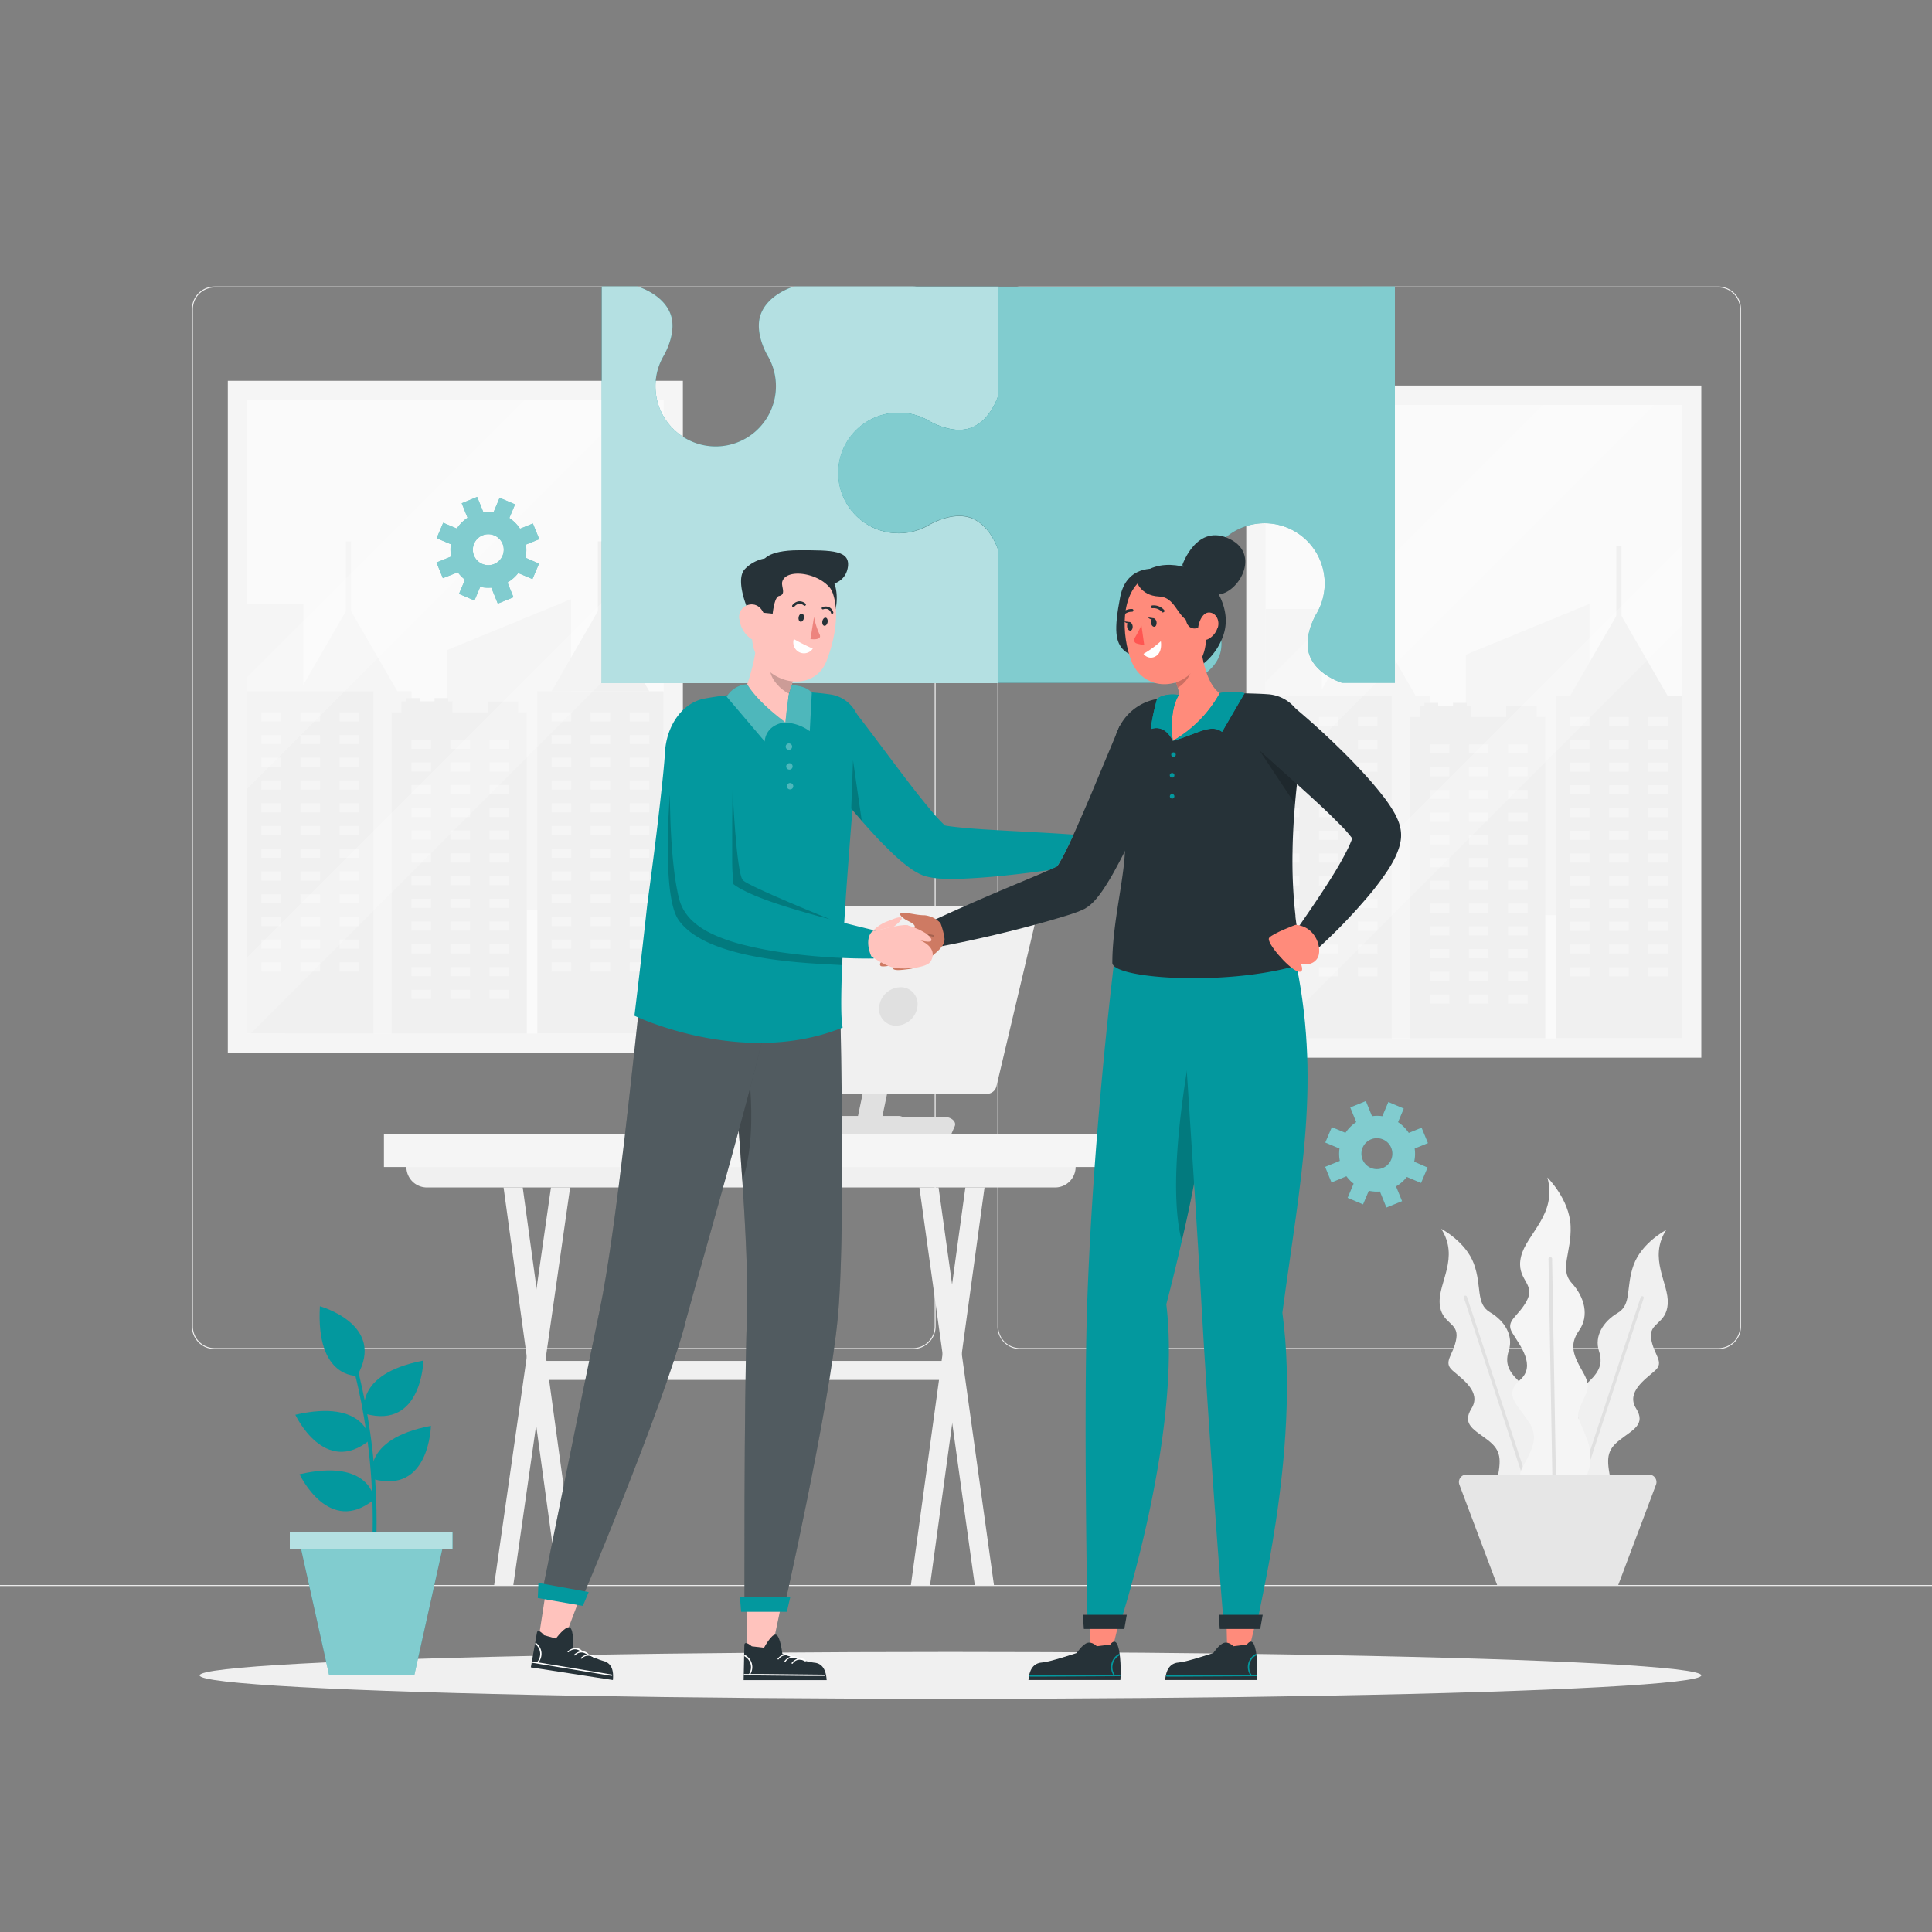 <svg xmlns="http://www.w3.org/2000/svg" viewBox="0 0 500 500"><rect x="0" y="0" width="500" height="500" fill="#808080" stroke="none"/><g id="freepik--background-complete--inject-189"><path d="M444.71,349.14H264a5.87,5.87,0,0,1-5.86-5.86V80A5.87,5.87,0,0,1,264,74.15H444.71A5.87,5.87,0,0,1,450.57,80V343.28A5.87,5.87,0,0,1,444.71,349.14ZM264,74.4A5.61,5.61,0,0,0,258.35,80V343.28a5.61,5.61,0,0,0,5.61,5.61H444.71a5.61,5.61,0,0,0,5.61-5.61V80a5.61,5.61,0,0,0-5.61-5.61Z" style="fill:#f0f0f0"></path><path d="M236.28,349.14H55.53a5.87,5.87,0,0,1-5.86-5.86V80a5.87,5.87,0,0,1,5.86-5.86H236.28A5.87,5.87,0,0,1,242.14,80V343.28A5.87,5.87,0,0,1,236.28,349.14ZM55.53,74.4A5.61,5.61,0,0,0,49.92,80V343.28a5.61,5.61,0,0,0,5.61,5.61H236.28a5.61,5.61,0,0,0,5.61-5.61V80a5.61,5.61,0,0,0-5.61-5.61Z" style="fill:#f0f0f0"></path><rect y="410.21" width="500" height="0.25" style="fill:#f0f0f0"></rect><rect x="30.87" y="126.63" width="173.95" height="117.77" transform="translate(303.36 67.68) rotate(90)" style="fill:#f5f5f5"></rect><rect x="63.95" y="103.54" width="107.78" height="163.96" style="fill:#fafafa"></rect><polygon points="106.53 267.48 106.53 178.91 102.84 178.91 96.52 167.96 90.86 158.17 90.86 140.09 89.52 140.09 89.52 158.17 83.86 167.96 77.54 178.91 73.85 178.91 73.85 267.48 106.53 267.48" style="fill:#f5f5f5"></polygon><rect x="63.95" y="156.39" width="14.59" height="111.08" style="fill:#f5f5f5"></rect><polygon points="147.77 235.63 147.77 155.06 115.77 168.21 115.77 235.63 147.77 235.63" style="fill:#f5f5f5"></polygon><rect x="139.06" y="178.91" width="32.67" height="88.56" style="fill:#f0f0f0"></rect><rect x="142.75" y="184.33" width="5.07" height="2.38" style="fill:#f5f5f5"></rect><rect x="152.86" y="184.33" width="5.07" height="2.38" style="fill:#f5f5f5"></rect><rect x="162.98" y="184.33" width="5.07" height="2.38" style="fill:#f5f5f5"></rect><rect x="142.75" y="190.21" width="5.07" height="2.38" style="fill:#f5f5f5"></rect><rect x="152.86" y="190.21" width="5.07" height="2.38" style="fill:#f5f5f5"></rect><rect x="162.98" y="190.21" width="5.07" height="2.38" style="fill:#f5f5f5"></rect><rect x="142.75" y="196.1" width="5.07" height="2.38" style="fill:#f5f5f5"></rect><rect x="152.86" y="196.1" width="5.07" height="2.38" style="fill:#f5f5f5"></rect><rect x="162.98" y="196.1" width="5.07" height="2.38" style="fill:#f5f5f5"></rect><rect x="142.75" y="201.98" width="5.07" height="2.38" style="fill:#f5f5f5"></rect><rect x="152.86" y="201.98" width="5.07" height="2.38" style="fill:#f5f5f5"></rect><rect x="162.98" y="201.98" width="5.07" height="2.38" style="fill:#f5f5f5"></rect><rect x="142.75" y="207.87" width="5.07" height="2.38" style="fill:#f5f5f5"></rect><rect x="152.86" y="207.87" width="5.07" height="2.38" style="fill:#f5f5f5"></rect><rect x="162.98" y="207.87" width="5.07" height="2.38" style="fill:#f5f5f5"></rect><rect x="142.75" y="213.75" width="5.07" height="2.38" style="fill:#f5f5f5"></rect><rect x="152.86" y="213.75" width="5.07" height="2.38" style="fill:#f5f5f5"></rect><rect x="162.98" y="213.75" width="5.07" height="2.38" style="fill:#f5f5f5"></rect><rect x="142.75" y="219.64" width="5.07" height="2.38" style="fill:#f5f5f5"></rect><rect x="152.86" y="219.64" width="5.07" height="2.38" style="fill:#f5f5f5"></rect><rect x="162.98" y="219.64" width="5.07" height="2.38" style="fill:#f5f5f5"></rect><rect x="142.75" y="225.52" width="5.07" height="2.38" style="fill:#f5f5f5"></rect><rect x="152.86" y="225.52" width="5.07" height="2.38" style="fill:#f5f5f5"></rect><rect x="162.98" y="225.52" width="5.07" height="2.38" style="fill:#f5f5f5"></rect><rect x="142.75" y="231.41" width="5.07" height="2.38" style="fill:#f5f5f5"></rect><rect x="152.86" y="231.41" width="5.07" height="2.38" style="fill:#f5f5f5"></rect><rect x="162.98" y="231.41" width="5.07" height="2.38" style="fill:#f5f5f5"></rect><rect x="142.75" y="237.29" width="5.07" height="2.38" style="fill:#f5f5f5"></rect><rect x="152.86" y="237.29" width="5.07" height="2.38" style="fill:#f5f5f5"></rect><rect x="162.98" y="237.29" width="5.07" height="2.38" style="fill:#f5f5f5"></rect><rect x="142.75" y="243.17" width="5.07" height="2.38" style="fill:#f5f5f5"></rect><rect x="152.86" y="243.17" width="5.07" height="2.38" style="fill:#f5f5f5"></rect><rect x="162.98" y="243.17" width="5.07" height="2.38" style="fill:#f5f5f5"></rect><rect x="142.75" y="249.06" width="5.07" height="2.38" style="fill:#f5f5f5"></rect><rect x="152.86" y="249.06" width="5.07" height="2.38" style="fill:#f5f5f5"></rect><rect x="162.98" y="249.06" width="5.07" height="2.38" style="fill:#f5f5f5"></rect><rect x="63.95" y="178.91" width="32.67" height="88.56" style="fill:#f0f0f0"></rect><rect x="67.64" y="184.33" width="5.07" height="2.38" style="fill:#f5f5f5"></rect><rect x="77.75" y="184.33" width="5.07" height="2.38" style="fill:#f5f5f5"></rect><rect x="87.87" y="184.33" width="5.07" height="2.38" style="fill:#f5f5f5"></rect><rect x="67.64" y="190.21" width="5.07" height="2.38" style="fill:#f5f5f5"></rect><rect x="77.75" y="190.21" width="5.07" height="2.38" style="fill:#f5f5f5"></rect><rect x="87.87" y="190.21" width="5.07" height="2.38" style="fill:#f5f5f5"></rect><rect x="67.64" y="196.1" width="5.07" height="2.38" style="fill:#f5f5f5"></rect><rect x="77.75" y="196.1" width="5.07" height="2.38" style="fill:#f5f5f5"></rect><rect x="87.87" y="196.1" width="5.07" height="2.38" style="fill:#f5f5f5"></rect><rect x="67.64" y="201.98" width="5.07" height="2.38" style="fill:#f5f5f5"></rect><rect x="77.75" y="201.98" width="5.07" height="2.38" style="fill:#f5f5f5"></rect><rect x="87.87" y="201.98" width="5.07" height="2.38" style="fill:#f5f5f5"></rect><rect x="67.64" y="207.87" width="5.07" height="2.38" style="fill:#f5f5f5"></rect><rect x="77.75" y="207.87" width="5.07" height="2.38" style="fill:#f5f5f5"></rect><rect x="87.87" y="207.87" width="5.07" height="2.38" style="fill:#f5f5f5"></rect><rect x="67.64" y="213.75" width="5.07" height="2.38" style="fill:#f5f5f5"></rect><rect x="77.75" y="213.75" width="5.07" height="2.38" style="fill:#f5f5f5"></rect><rect x="87.87" y="213.75" width="5.07" height="2.38" style="fill:#f5f5f5"></rect><rect x="67.64" y="219.64" width="5.07" height="2.38" style="fill:#f5f5f5"></rect><rect x="77.75" y="219.64" width="5.07" height="2.38" style="fill:#f5f5f5"></rect><rect x="87.87" y="219.64" width="5.07" height="2.38" style="fill:#f5f5f5"></rect><rect x="67.64" y="225.52" width="5.07" height="2.38" style="fill:#f5f5f5"></rect><rect x="77.75" y="225.52" width="5.07" height="2.38" style="fill:#f5f5f5"></rect><rect x="87.87" y="225.52" width="5.07" height="2.38" style="fill:#f5f5f5"></rect><rect x="67.64" y="231.41" width="5.07" height="2.38" style="fill:#f5f5f5"></rect><rect x="77.75" y="231.41" width="5.07" height="2.38" style="fill:#f5f5f5"></rect><rect x="87.87" y="231.41" width="5.07" height="2.38" style="fill:#f5f5f5"></rect><rect x="67.64" y="237.29" width="5.07" height="2.38" style="fill:#f5f5f5"></rect><rect x="77.75" y="237.29" width="5.07" height="2.38" style="fill:#f5f5f5"></rect><rect x="87.87" y="237.29" width="5.07" height="2.38" style="fill:#f5f5f5"></rect><rect x="67.64" y="243.17" width="5.07" height="2.38" style="fill:#f5f5f5"></rect><rect x="77.75" y="243.17" width="5.07" height="2.38" style="fill:#f5f5f5"></rect><rect x="87.87" y="243.17" width="5.07" height="2.38" style="fill:#f5f5f5"></rect><rect x="67.64" y="249.06" width="5.07" height="2.38" style="fill:#f5f5f5"></rect><rect x="77.75" y="249.06" width="5.07" height="2.38" style="fill:#f5f5f5"></rect><rect x="87.87" y="249.06" width="5.07" height="2.38" style="fill:#f5f5f5"></rect><polygon points="155.4 178.91 142.75 178.91 149.07 167.96 155.4 157 161.72 167.96 168.04 178.91 155.4 178.91" style="fill:#f0f0f0"></polygon><rect x="154.72" y="140.09" width="1.34" height="24.97" style="fill:#f0f0f0"></rect><rect x="101.33" y="184.33" width="35.02" height="83.15" style="fill:#f0f0f0"></rect><rect x="103.9" y="181.49" width="13.21" height="11.28" style="fill:#f0f0f0"></rect><rect x="105.09" y="180.65" width="3.54" height="10.13" style="fill:#f0f0f0"></rect><rect x="112.46" y="180.65" width="3.54" height="10.13" style="fill:#f0f0f0"></rect><rect x="126.24" y="181.53" width="7.87" height="7.87" style="fill:#f0f0f0"></rect><rect x="106.47" y="191.4" width="5.07" height="2.38" style="fill:#f5f5f5"></rect><rect x="116.58" y="191.4" width="5.07" height="2.38" style="fill:#f5f5f5"></rect><rect x="126.7" y="191.4" width="5.07" height="2.38" style="fill:#f5f5f5"></rect><rect x="106.47" y="197.29" width="5.07" height="2.38" style="fill:#f5f5f5"></rect><rect x="116.58" y="197.29" width="5.07" height="2.38" style="fill:#f5f5f5"></rect><rect x="126.7" y="197.29" width="5.07" height="2.38" style="fill:#f5f5f5"></rect><rect x="106.47" y="203.17" width="5.07" height="2.38" style="fill:#f5f5f5"></rect><rect x="116.58" y="203.17" width="5.07" height="2.38" style="fill:#f5f5f5"></rect><rect x="126.7" y="203.17" width="5.07" height="2.38" style="fill:#f5f5f5"></rect><rect x="106.47" y="209.06" width="5.07" height="2.38" style="fill:#f5f5f5"></rect><rect x="116.58" y="209.06" width="5.07" height="2.38" style="fill:#f5f5f5"></rect><rect x="126.7" y="209.06" width="5.07" height="2.38" style="fill:#f5f5f5"></rect><rect x="106.47" y="214.94" width="5.07" height="2.38" style="fill:#f5f5f5"></rect><rect x="116.58" y="214.94" width="5.07" height="2.38" style="fill:#f5f5f5"></rect><rect x="126.7" y="214.94" width="5.07" height="2.38" style="fill:#f5f5f5"></rect><rect x="106.47" y="220.83" width="5.07" height="2.38" style="fill:#f5f5f5"></rect><rect x="116.58" y="220.83" width="5.07" height="2.38" style="fill:#f5f5f5"></rect><rect x="126.7" y="220.83" width="5.07" height="2.38" style="fill:#f5f5f5"></rect><rect x="106.47" y="226.71" width="5.07" height="2.38" style="fill:#f5f5f5"></rect><rect x="116.58" y="226.71" width="5.07" height="2.38" style="fill:#f5f5f5"></rect><rect x="126.7" y="226.71" width="5.07" height="2.38" style="fill:#f5f5f5"></rect><rect x="106.47" y="232.59" width="5.07" height="2.38" style="fill:#f5f5f5"></rect><rect x="116.58" y="232.59" width="5.07" height="2.38" style="fill:#f5f5f5"></rect><rect x="126.7" y="232.59" width="5.07" height="2.38" style="fill:#f5f5f5"></rect><rect x="106.47" y="238.48" width="5.07" height="2.38" style="fill:#f5f5f5"></rect><rect x="116.58" y="238.48" width="5.07" height="2.38" style="fill:#f5f5f5"></rect><rect x="126.7" y="238.48" width="5.07" height="2.38" style="fill:#f5f5f5"></rect><rect x="106.47" y="244.36" width="5.07" height="2.38" style="fill:#f5f5f5"></rect><rect x="116.58" y="244.36" width="5.07" height="2.38" style="fill:#f5f5f5"></rect><rect x="126.7" y="244.36" width="5.07" height="2.38" style="fill:#f5f5f5"></rect><rect x="106.47" y="250.25" width="5.07" height="2.38" style="fill:#f5f5f5"></rect><rect x="116.58" y="250.25" width="5.07" height="2.38" style="fill:#f5f5f5"></rect><rect x="126.7" y="250.25" width="5.07" height="2.38" style="fill:#f5f5f5"></rect><rect x="106.47" y="256.13" width="5.07" height="2.38" style="fill:#f5f5f5"></rect><rect x="116.58" y="256.13" width="5.07" height="2.38" style="fill:#f5f5f5"></rect><rect x="126.7" y="256.13" width="5.07" height="2.38" style="fill:#f5f5f5"></rect><polygon points="164.57 103.54 63.95 204.16 63.95 175.26 135.68 103.54 164.57 103.54" style="fill:#fff;opacity:0.2"></polygon><polygon points="171.73 139.97 171.73 160.59 64.83 267.5 63.95 267.5 63.95 247.75 171.73 139.97" style="fill:#fff;opacity:0.2"></polygon><rect x="294.44" y="127.87" width="173.95" height="117.77" transform="translate(568.17 -194.66) rotate(90)" style="fill:#f5f5f5"></rect><rect x="327.52" y="104.77" width="107.78" height="163.96" style="fill:#fafafa"></rect><polygon points="370.1 268.71 370.1 180.15 366.41 180.15 360.09 169.19 354.44 159.4 354.44 141.32 353.09 141.32 353.09 159.4 347.44 169.19 341.11 180.15 337.43 180.15 337.43 268.71 370.1 268.71" style="fill:#f5f5f5"></polygon><rect x="327.52" y="157.63" width="14.59" height="111.08" style="fill:#f5f5f5"></rect><polygon points="411.34 236.86 411.34 156.29 379.34 169.44 379.34 236.86 411.34 236.86" style="fill:#f5f5f5"></polygon><rect x="402.63" y="180.15" width="32.67" height="88.56" style="fill:#f0f0f0"></rect><rect x="406.32" y="185.56" width="5.07" height="2.38" style="fill:#f5f5f5"></rect><rect x="416.43" y="185.56" width="5.07" height="2.38" style="fill:#f5f5f5"></rect><rect x="426.55" y="185.56" width="5.07" height="2.38" style="fill:#f5f5f5"></rect><rect x="406.32" y="191.45" width="5.07" height="2.38" style="fill:#f5f5f5"></rect><rect x="416.43" y="191.45" width="5.07" height="2.38" style="fill:#f5f5f5"></rect><rect x="426.55" y="191.45" width="5.07" height="2.38" style="fill:#f5f5f5"></rect><rect x="406.32" y="197.33" width="5.07" height="2.38" style="fill:#f5f5f5"></rect><rect x="416.43" y="197.33" width="5.07" height="2.38" style="fill:#f5f5f5"></rect><rect x="426.55" y="197.33" width="5.07" height="2.38" style="fill:#f5f5f5"></rect><rect x="406.32" y="203.22" width="5.07" height="2.38" style="fill:#f5f5f5"></rect><rect x="416.43" y="203.22" width="5.07" height="2.38" style="fill:#f5f5f5"></rect><rect x="426.55" y="203.22" width="5.07" height="2.38" style="fill:#f5f5f5"></rect><rect x="406.32" y="209.1" width="5.07" height="2.38" style="fill:#f5f5f5"></rect><rect x="416.43" y="209.1" width="5.07" height="2.38" style="fill:#f5f5f5"></rect><rect x="426.55" y="209.1" width="5.07" height="2.38" style="fill:#f5f5f5"></rect><rect x="406.32" y="214.99" width="5.07" height="2.38" style="fill:#f5f5f5"></rect><rect x="416.43" y="214.99" width="5.07" height="2.38" style="fill:#f5f5f5"></rect><rect x="426.55" y="214.99" width="5.07" height="2.38" style="fill:#f5f5f5"></rect><rect x="406.32" y="220.87" width="5.07" height="2.38" style="fill:#f5f5f5"></rect><rect x="416.43" y="220.87" width="5.07" height="2.38" style="fill:#f5f5f5"></rect><rect x="426.55" y="220.87" width="5.07" height="2.38" style="fill:#f5f5f5"></rect><rect x="406.32" y="226.76" width="5.07" height="2.38" style="fill:#f5f5f5"></rect><rect x="416.43" y="226.76" width="5.07" height="2.38" style="fill:#f5f5f5"></rect><rect x="426.55" y="226.76" width="5.07" height="2.38" style="fill:#f5f5f5"></rect><rect x="406.32" y="232.64" width="5.07" height="2.38" style="fill:#f5f5f5"></rect><rect x="416.43" y="232.64" width="5.07" height="2.38" style="fill:#f5f5f5"></rect><rect x="426.55" y="232.64" width="5.07" height="2.38" style="fill:#f5f5f5"></rect><rect x="406.32" y="238.52" width="5.07" height="2.38" style="fill:#f5f5f5"></rect><rect x="416.43" y="238.52" width="5.07" height="2.38" style="fill:#f5f5f5"></rect><rect x="426.55" y="238.52" width="5.07" height="2.38" style="fill:#f5f5f5"></rect><rect x="406.32" y="244.41" width="5.07" height="2.38" style="fill:#f5f5f5"></rect><rect x="416.43" y="244.41" width="5.07" height="2.38" style="fill:#f5f5f5"></rect><rect x="426.55" y="244.41" width="5.07" height="2.38" style="fill:#f5f5f5"></rect><rect x="406.32" y="250.29" width="5.07" height="2.38" style="fill:#f5f5f5"></rect><rect x="416.43" y="250.29" width="5.07" height="2.38" style="fill:#f5f5f5"></rect><rect x="426.55" y="250.29" width="5.07" height="2.38" style="fill:#f5f5f5"></rect><rect x="327.52" y="180.15" width="32.67" height="88.56" style="fill:#f0f0f0"></rect><rect x="331.21" y="185.56" width="5.07" height="2.38" style="fill:#f5f5f5"></rect><rect x="341.33" y="185.56" width="5.07" height="2.38" style="fill:#f5f5f5"></rect><rect x="351.44" y="185.56" width="5.07" height="2.38" style="fill:#f5f5f5"></rect><rect x="331.21" y="191.45" width="5.07" height="2.38" style="fill:#f5f5f5"></rect><rect x="341.33" y="191.45" width="5.07" height="2.38" style="fill:#f5f5f5"></rect><rect x="351.44" y="191.45" width="5.07" height="2.38" style="fill:#f5f5f5"></rect><rect x="331.21" y="197.33" width="5.07" height="2.38" style="fill:#f5f5f5"></rect><rect x="341.33" y="197.33" width="5.07" height="2.38" style="fill:#f5f5f5"></rect><rect x="351.44" y="197.33" width="5.07" height="2.38" style="fill:#f5f5f5"></rect><rect x="331.21" y="203.22" width="5.07" height="2.38" style="fill:#f5f5f5"></rect><rect x="341.33" y="203.22" width="5.07" height="2.38" style="fill:#f5f5f5"></rect><rect x="351.44" y="203.22" width="5.07" height="2.38" style="fill:#f5f5f5"></rect><rect x="331.21" y="209.1" width="5.07" height="2.38" style="fill:#f5f5f5"></rect><rect x="341.33" y="209.1" width="5.07" height="2.38" style="fill:#f5f5f5"></rect><rect x="351.44" y="209.1" width="5.07" height="2.38" style="fill:#f5f5f5"></rect><rect x="331.21" y="214.99" width="5.07" height="2.38" style="fill:#f5f5f5"></rect><rect x="341.33" y="214.99" width="5.07" height="2.38" style="fill:#f5f5f5"></rect><rect x="351.44" y="214.99" width="5.07" height="2.38" style="fill:#f5f5f5"></rect><rect x="331.21" y="220.87" width="5.07" height="2.38" style="fill:#f5f5f5"></rect><rect x="341.33" y="220.87" width="5.07" height="2.38" style="fill:#f5f5f5"></rect><rect x="351.44" y="220.87" width="5.07" height="2.38" style="fill:#f5f5f5"></rect><rect x="331.21" y="226.76" width="5.07" height="2.38" style="fill:#f5f5f5"></rect><rect x="341.33" y="226.76" width="5.07" height="2.38" style="fill:#f5f5f5"></rect><rect x="351.44" y="226.76" width="5.07" height="2.38" style="fill:#f5f5f5"></rect><rect x="331.21" y="232.64" width="5.07" height="2.38" style="fill:#f5f5f5"></rect><rect x="341.33" y="232.64" width="5.07" height="2.38" style="fill:#f5f5f5"></rect><rect x="351.44" y="232.64" width="5.07" height="2.38" style="fill:#f5f5f5"></rect><rect x="331.21" y="238.52" width="5.07" height="2.38" style="fill:#f5f5f5"></rect><rect x="341.33" y="238.52" width="5.07" height="2.38" style="fill:#f5f5f5"></rect><rect x="351.44" y="238.52" width="5.07" height="2.38" style="fill:#f5f5f5"></rect><rect x="331.21" y="244.41" width="5.07" height="2.38" style="fill:#f5f5f5"></rect><rect x="341.33" y="244.41" width="5.07" height="2.38" style="fill:#f5f5f5"></rect><rect x="351.44" y="244.41" width="5.07" height="2.38" style="fill:#f5f5f5"></rect><rect x="331.21" y="250.29" width="5.07" height="2.38" style="fill:#f5f5f5"></rect><rect x="341.33" y="250.29" width="5.07" height="2.38" style="fill:#f5f5f5"></rect><rect x="351.44" y="250.29" width="5.07" height="2.38" style="fill:#f5f5f5"></rect><polygon points="418.97 180.15 406.32 180.15 412.64 169.19 418.97 158.24 425.29 169.19 431.62 180.15 418.97 180.15" style="fill:#f0f0f0"></polygon><rect x="418.3" y="141.32" width="1.34" height="24.97" style="fill:#f0f0f0"></rect><rect x="364.9" y="185.56" width="35.02" height="83.15" style="fill:#f0f0f0"></rect><rect x="367.48" y="182.72" width="13.21" height="11.28" style="fill:#f0f0f0"></rect><rect x="368.66" y="181.89" width="3.54" height="10.13" style="fill:#f0f0f0"></rect><rect x="376.04" y="181.89" width="3.54" height="10.13" style="fill:#f0f0f0"></rect><rect x="389.82" y="182.76" width="7.87" height="7.87" style="fill:#f0f0f0"></rect><rect x="370.04" y="192.64" width="5.07" height="2.38" style="fill:#f5f5f5"></rect><rect x="380.16" y="192.64" width="5.07" height="2.38" style="fill:#f5f5f5"></rect><rect x="390.27" y="192.64" width="5.07" height="2.38" style="fill:#f5f5f5"></rect><rect x="370.04" y="198.52" width="5.07" height="2.38" style="fill:#f5f5f5"></rect><rect x="380.16" y="198.52" width="5.07" height="2.38" style="fill:#f5f5f5"></rect><rect x="390.27" y="198.52" width="5.07" height="2.38" style="fill:#f5f5f5"></rect><rect x="370.04" y="204.41" width="5.07" height="2.38" style="fill:#f5f5f5"></rect><rect x="380.16" y="204.41" width="5.07" height="2.38" style="fill:#f5f5f5"></rect><rect x="390.27" y="204.41" width="5.07" height="2.38" style="fill:#f5f5f5"></rect><rect x="370.04" y="210.29" width="5.07" height="2.38" style="fill:#f5f5f5"></rect><rect x="380.16" y="210.29" width="5.07" height="2.38" style="fill:#f5f5f5"></rect><rect x="390.27" y="210.29" width="5.07" height="2.38" style="fill:#f5f5f5"></rect><rect x="370.04" y="216.18" width="5.07" height="2.38" style="fill:#f5f5f5"></rect><rect x="380.16" y="216.18" width="5.07" height="2.38" style="fill:#f5f5f5"></rect><rect x="390.27" y="216.18" width="5.07" height="2.38" style="fill:#f5f5f5"></rect><rect x="370.04" y="222.06" width="5.07" height="2.38" style="fill:#f5f5f5"></rect><rect x="380.16" y="222.06" width="5.07" height="2.38" style="fill:#f5f5f5"></rect><rect x="390.27" y="222.06" width="5.07" height="2.38" style="fill:#f5f5f5"></rect><rect x="370.04" y="227.94" width="5.07" height="2.38" style="fill:#f5f5f5"></rect><rect x="380.16" y="227.94" width="5.07" height="2.38" style="fill:#f5f5f5"></rect><rect x="390.27" y="227.94" width="5.07" height="2.38" style="fill:#f5f5f5"></rect><rect x="370.04" y="233.83" width="5.07" height="2.38" style="fill:#f5f5f5"></rect><rect x="380.16" y="233.83" width="5.07" height="2.38" style="fill:#f5f5f5"></rect><rect x="390.27" y="233.83" width="5.07" height="2.38" style="fill:#f5f5f5"></rect><rect x="370.04" y="239.71" width="5.07" height="2.38" style="fill:#f5f5f5"></rect><rect x="380.16" y="239.71" width="5.07" height="2.38" style="fill:#f5f5f5"></rect><rect x="390.27" y="239.71" width="5.07" height="2.38" style="fill:#f5f5f5"></rect><rect x="370.04" y="245.6" width="5.07" height="2.38" style="fill:#f5f5f5"></rect><rect x="380.16" y="245.6" width="5.07" height="2.38" style="fill:#f5f5f5"></rect><rect x="390.27" y="245.6" width="5.07" height="2.38" style="fill:#f5f5f5"></rect><rect x="370.04" y="251.48" width="5.07" height="2.38" style="fill:#f5f5f5"></rect><rect x="380.16" y="251.48" width="5.07" height="2.38" style="fill:#f5f5f5"></rect><rect x="390.27" y="251.48" width="5.07" height="2.38" style="fill:#f5f5f5"></rect><rect x="370.04" y="257.37" width="5.07" height="2.38" style="fill:#f5f5f5"></rect><rect x="380.16" y="257.37" width="5.07" height="2.38" style="fill:#f5f5f5"></rect><rect x="390.27" y="257.37" width="5.07" height="2.38" style="fill:#f5f5f5"></rect><polygon points="428.14 104.77 327.52 205.39 327.52 176.5 399.25 104.77 428.14 104.77" style="fill:#fff;opacity:0.2"></polygon><polygon points="435.31 141.2 435.31 161.82 328.4 268.73 327.52 268.73 327.52 248.99 435.31 141.2" style="fill:#fff;opacity:0.2"></polygon><path d="M278.37,302H105.17a5.31,5.31,0,0,0,5.31,5.31H273.06a5.31,5.31,0,0,0,5.31-5.31Z" style="fill:#f0f0f0"></path><rect x="140.75" y="352.21" width="103.6" height="4.91" style="fill:#f0f0f0"></rect><polygon points="240.68 410.34 254.8 307.3 249.84 307.3 235.72 410.34 240.68 410.34" style="fill:#f0f0f0"></polygon><polygon points="252.29 410.34 237.94 307.3 242.9 307.3 257.25 410.34 252.29 410.34" style="fill:#f0f0f0"></polygon><polygon points="132.83 410.34 147.55 307.3 142.59 307.3 127.87 410.34 132.83 410.34" style="fill:#f0f0f0"></polygon><polygon points="144.44 410.34 130.32 307.3 135.28 307.3 149.4 410.34 144.44 410.34" style="fill:#f0f0f0"></polygon><rect x="99.36" y="293.47" width="184.82" height="8.55" style="fill:#f5f5f5"></rect><path d="M166,293.5h80.2l.87-2c.55-1.23-.88-2.47-2.86-2.47h-74a3.09,3.09,0,0,0-2.86,1.4Z" style="fill:#e0e0e0"></path><path d="M268.16,237.67l-10.27,43.42a2.56,2.56,0,0,1-2.49,2H192.15a2.57,2.57,0,0,1-2.49-3.16l10.26-43.42a2.58,2.58,0,0,1,2.5-2h63.24A2.56,2.56,0,0,1,268.16,237.67Z" style="fill:#f0f0f0"></path><path d="M237.43,260.49a5.67,5.67,0,0,1-5.49,4.95,4.35,4.35,0,0,1-4.41-4.95,5.68,5.68,0,0,1,5.5-5A4.35,4.35,0,0,1,237.43,260.49Z" style="fill:#e0e0e0"></path><path d="M204.93,234.52,194,283.07h-1.85a2.57,2.57,0,0,1-2.49-3.16l10.26-43.42a2.58,2.58,0,0,1,2.5-2Z" style="fill:#e0e0e0"></path><polygon points="223.25 283.07 221.09 293.38 227.43 293.38 229.58 283.07 223.25 283.07" style="fill:#e0e0e0"></polygon><path d="M211.84,291.64l1.3-1.83a2.46,2.46,0,0,1,2-1h17.38a2.45,2.45,0,0,1,2.18,1.32l.88,1.67a1.17,1.17,0,0,1-1,1.72H212.8A1.17,1.17,0,0,1,211.84,291.64Z" style="fill:#e0e0e0"></path><path d="M394.54,387.46s-8.44,1.87-7.18-4,1.16-8.06-2.27-10.73-6.88-4-4.26-8.24-2.35-7.53-4.93-9.81.33-4,1-8.31-4-3.67-4.32-9.1,5.16-11.78.41-19.25c0,0,6.37,3.3,8.47,9.11s.4,10.28,4.16,12.49,6.12,6,4.85,9.94.53,6,3.62,8.85,2.26,4,1.88,7.48.39,2.67,3.92,7.44S403.52,385.9,394.54,387.46Z" style="fill:#f0f0f0"></path><path d="M395.74,387.2l0-.09-16.89-51.25a.42.42,0,0,1,.27-.53h0a.43.43,0,0,1,.52.27l16.89,51.26a.5.5,0,0,1,0,.12Z" style="fill:#e0e0e0"></path><path d="M409.77,387.36s8.39,1.86,7.15-4-1.16-8,2.25-10.68,6.85-4,4.24-8.19,2.34-7.49,4.9-9.76-.33-4-1-8.27,3.94-3.65,4.3-9-5.12-11.71-.41-19.15c0,0-6.33,3.29-8.42,9.06s-.4,10.23-4.14,12.43-6.09,6-4.82,9.88-.53,6-3.6,8.8-2.25,4-1.87,7.45-.39,2.65-3.9,7.4S400.84,385.8,409.77,387.36Z" style="fill:#f0f0f0"></path><path d="M407.8,386.87a.59.59,0,0,1,0-.13l16.8-51a.43.43,0,0,1,.52-.27h0a.4.4,0,0,1,.26.52l-16.79,51a.41.41,0,0,1-.05.09Z" style="fill:#e0e0e0"></path><path d="M400.45,386.29s-9.66-.8-6.36-6.69,3.92-8.25,1.13-12.25-6-6.57-1.82-10.24,0-8.85-2-12.14,1.68-4.18,3.84-8.57-3-5.24-1.6-11.18,9.43-10.9,6.83-20.48c0,0,5.73,5.65,6,12.56s-3,11.16.31,14.77,4.56,8.48,1.89,12.25-1.42,6.6.94,10.68,1.1,5-.47,8.64-.47,3,1.73,9.27S410.59,387.6,400.45,386.29Z" style="fill:#f5f5f5"></path><path d="M401.82,386.41a.41.41,0,0,1,0-.11l-1.07-60.51a.48.48,0,0,1,.46-.48h0a.47.47,0,0,1,.47.47l1.07,60.5a.59.59,0,0,1,0,.14Z" style="fill:#e0e0e0"></path><path d="M426.75,381.62H379.51a1.94,1.94,0,0,0-1.82,2.62l.7,1.86.44,1.17,1.27,3.37.44,1.18,1.3,3.45.44,1.18,5.2,13.8h31.3l5.19-13.8.45-1.18,1.3-3.45.44-1.18,1.27-3.37.44-1.17.7-1.86A1.94,1.94,0,0,0,426.75,381.62Z" style="fill:#e6e6e6"></path></g><g id="freepik--Shadow--inject-189"><ellipse cx="245.98" cy="433.59" rx="194.32" ry="6.07" style="fill:#f0f0f0"></ellipse></g><g id="freepik--Plant--inject-189"><polygon points="115.46 396.48 107.24 433.43 85.16 433.43 76.94 396.48 115.46 396.48" style="fill:#03989E"></polygon><polygon points="115.46 396.48 107.24 433.43 85.16 433.43 76.94 396.48 115.46 396.48" style="fill:#fff;opacity:0.5"></polygon><rect x="75" y="396.48" width="42.12" height="4.52" style="fill:#03989E"></rect><rect x="75" y="396.48" width="42.12" height="4.52" style="fill:#fff;opacity:0.7"></rect><path d="M96.44,396.48h1c.5-30.34-7.87-52.11-8-52.35s-1,.1-.91.35S97,366.33,96.44,396.48Z" style="fill:#03989E"></path><path d="M94.49,365.87s-3.34-10.21,15.08-13.76C109.57,352.11,109.23,370,94.49,365.87Z" style="fill:#03989E"></path><path d="M96.44,382.75S93.09,372.54,111.52,369C111.52,369,111.18,386.88,96.44,382.75Z" style="fill:#03989E"></path><path d="M95.79,372.61s-1.08-10.69-19.36-6.47C76.43,366.14,84,382.36,95.79,372.61Z" style="fill:#03989E"></path><path d="M96.89,388s-1.08-10.69-19.36-6.47C77.53,381.52,85.09,397.74,96.89,388Z" style="fill:#03989E"></path><path d="M92.43,356.06s-10.72.74-9.64-18C82.79,338.07,100.05,342.78,92.43,356.06Z" style="fill:#03989E"></path></g><g id="freepik--Gears--inject-189"><path d="M348.45,304.42a10.19,10.19,0,0,0,1.86,1.91L348.76,310l4,1.7,1.49-3.53a9.61,9.61,0,0,0,2.87.19l1.68,4.15,4.06-1.65-1.56-3.82a10,10,0,0,0,2.79-2.44l3.68,1.55,1.7-4L366,300.64a9.51,9.51,0,0,0,.12-3.4l3.44-1.4-1.65-4-3.32,1.35a9.65,9.65,0,0,0-2.77-2.78l1.48-3.52-4-1.7-1.55,3.68a9.55,9.55,0,0,0-2.67,0l-1.59-3.92-4.05,1.65,1.54,3.8a10,10,0,0,0-2.78,2.77l-3.52-1.48-1.7,4,3.68,1.55a9.74,9.74,0,0,0,.08,3.19l-3.8,1.55,1.65,4.05Zm4.21-7.42a4,4,0,1,1,2.14,5.26A4,4,0,0,1,352.66,297Z" style="fill:#03989E"></path><g style="opacity:0.5"><path d="M348.45,304.42a10.19,10.19,0,0,0,1.86,1.91L348.76,310l4,1.7,1.49-3.53a9.61,9.61,0,0,0,2.87.19l1.68,4.15,4.06-1.65-1.56-3.82a10,10,0,0,0,2.79-2.44l3.68,1.55,1.7-4L366,300.64a9.51,9.51,0,0,0,.12-3.4l3.44-1.4-1.65-4-3.32,1.35a9.65,9.65,0,0,0-2.77-2.78l1.48-3.52-4-1.7-1.55,3.68a9.55,9.55,0,0,0-2.67,0l-1.59-3.92-4.05,1.65,1.54,3.8a10,10,0,0,0-2.78,2.77l-3.52-1.48-1.7,4,3.68,1.55a9.74,9.74,0,0,0,.08,3.19l-3.8,1.55,1.65,4.05Zm4.21-7.42a4,4,0,1,1,2.14,5.26A4,4,0,0,1,352.66,297Z" style="fill:#fff"></path></g><path d="M118.48,148.11a9.89,9.89,0,0,0,1.86,1.91l-1.55,3.68,4,1.7,1.49-3.52a9.61,9.61,0,0,0,2.87.19l1.68,4.14,4.06-1.65-1.56-3.82a9.82,9.82,0,0,0,2.79-2.44l3.68,1.56,1.7-4L136,144.34a9.8,9.8,0,0,0,.12-3.41l3.44-1.39-1.65-4.06-3.32,1.35a10,10,0,0,0-2.77-2.78l1.48-3.52-4-1.7-1.55,3.68a10,10,0,0,0-2.67,0l-1.59-3.91-4,1.64L121,134a10.08,10.08,0,0,0-2.78,2.78l-3.52-1.49-1.7,4,3.68,1.55a9.75,9.75,0,0,0,.08,3.19l-3.8,1.54,1.65,4.06Zm4.21-7.41a4,4,0,1,1,2.14,5.25A4,4,0,0,1,122.69,140.7Z" style="fill:#03989E"></path><g style="opacity:0.5"><path d="M118.48,148.11a9.89,9.89,0,0,0,1.86,1.91l-1.55,3.68,4,1.7,1.49-3.52a9.61,9.61,0,0,0,2.87.19l1.68,4.14,4.06-1.65-1.56-3.82a9.82,9.82,0,0,0,2.79-2.44l3.68,1.56,1.7-4L136,144.34a9.8,9.8,0,0,0,.12-3.41l3.44-1.39-1.65-4.06-3.32,1.35a10,10,0,0,0-2.77-2.78l1.48-3.52-4-1.7-1.55,3.68a10,10,0,0,0-2.67,0l-1.59-3.91-4,1.64L121,134a10.08,10.08,0,0,0-2.78,2.78l-3.52-1.49-1.7,4,3.68,1.55a9.75,9.75,0,0,0,.08,3.19l-3.8,1.54,1.65,4.06Zm4.21-7.41a4,4,0,1,1,2.14,5.25A4,4,0,0,1,122.69,140.7Z" style="fill:#fff"></path></g></g><g id="freepik--Puzzle--inject-189"><path d="M258.4,142.58V176.8H155.74V74.15H165s6.31,1.8,8.4,6.81c1.88,4.46-.93,9.84-1.57,11l-.11.19s0,0,0,0h0a15.59,15.59,0,1,0,27,0s0,0,0,0a.56.56,0,0,1-.11-.18c-.65-1.14-3.46-6.52-1.59-11,2.11-5,8.41-6.81,8.41-6.81h53V102.2s-1.81,6.31-6.81,8.41c-4.46,1.88-9.84-.94-11-1.57l-.19-.11s0,0,0,0a15.35,15.35,0,0,0-7.82-2.1,15.59,15.59,0,1,0,7.82,29.07l0,0,.18-.11c1.14-.64,6.52-3.46,11-1.58C256.59,136.27,258.4,142.58,258.4,142.58Z" style="fill:#03989E"></path><g style="opacity:0.7"><path d="M258.4,142.58V176.8H155.74V74.15H165s6.31,1.8,8.4,6.81c1.88,4.46-.93,9.84-1.57,11l-.11.19s0,0,0,0h0a15.59,15.59,0,1,0,27,0s0,0,0,0a.56.56,0,0,1-.11-.18c-.65-1.14-3.46-6.52-1.59-11,2.11-5,8.41-6.81,8.41-6.81h53V102.2s-1.81,6.31-6.81,8.41c-4.46,1.88-9.84-.94-11-1.57l-.19-.11s0,0,0,0a15.35,15.35,0,0,0-7.82-2.1,15.59,15.59,0,1,0,7.82,29.07l0,0,.18-.11c1.14-.64,6.52-3.46,11-1.58C256.59,136.27,258.4,142.58,258.4,142.58Z" style="fill:#fff"></path></g><path d="M361,74.15V176.7H347.28c-1-.34-6.34-2.25-8.23-6.75s.93-9.83,1.57-11l.12-.19s0,0,0,0h0a15.41,15.41,0,0,0,2.1-7.81,15.57,15.57,0,1,0-29.05,7.82l0,0,.12.19c.64,1.13,3.44,6.51,1.57,11s-7.19,6.41-8.23,6.75H258.4V142.52s-1.8-6.31-6.8-8.41c-4.45-1.86-9.83.94-11,1.58l-.18.11,0,0a15.58,15.58,0,1,1-7.82-29,15.41,15.41,0,0,1,7.81,2.1h0a.9.9,0,0,0,.18.12c1.14.64,6.52,3.45,11,1.57,5-2.09,6.8-8.4,6.8-8.4v-28Z" style="fill:#03989E"></path><path d="M361,74.15V176.7H347.28c-1-.34-6.34-2.25-8.23-6.75s.93-9.83,1.57-11l.12-.19s0,0,0,0h0a15.41,15.41,0,0,0,2.1-7.81,15.57,15.57,0,1,0-29.05,7.82l0,0,.12.19c.64,1.13,3.44,6.51,1.57,11s-7.19,6.41-8.23,6.75H258.4V142.52s-1.8-6.31-6.8-8.41c-4.45-1.86-9.83.94-11,1.58l-.18.11,0,0a15.58,15.58,0,1,1-7.82-29,15.41,15.41,0,0,1,7.81,2.1h0a.9.9,0,0,0,.18.12c1.14.64,6.52,3.45,11,1.57,5-2.09,6.8-8.4,6.8-8.4v-28Z" style="fill:#fff;opacity:0.5"></path></g><g id="freepik--Characters--inject-189"><path d="M289.8,187.79l-7.64,18.28c-1.28,3-2.59,6-3.91,9-.66,1.47-1.35,2.92-2,4.31s-1.39,2.77-2.06,3.89a7.91,7.91,0,0,1-.59.92h0l-1,.47-1.09.49-2.22,1L260.11,230c-6.15,2.61-12.31,5.3-18.41,8.13l2.16,6.72c6.65-1.27,13.21-2.75,19.76-4.42,3.27-.86,6.54-1.71,9.82-2.7l2.49-.75,1.27-.4,1.34-.47.51-.18.23-.1.92-.4.48-.22.56-.35.48-.33a12.43,12.43,0,0,0,1.22-1.07c.4-.41.73-.78,1-1.13.54-.65.94-1.21,1.34-1.77.67-1,1.26-1.92,1.81-2.84.41-.67.79-1.32,1.16-2,.87-1.57,1.69-3.12,2.48-4.66,1.6-3.09,3.05-6.18,4.47-9.28,2.82-6.21,5.45-12.41,7.84-18.81ZM274,224l-.05,0,0,0L274,224l.08-.05Z" style="fill:#263238"></path><path d="M243.38,238.87a6.68,6.68,0,0,0-4.07-2c-2.23,0-4-.68-5.66-.61s.1,1.47,1.19,2,2.32,1.18,1.78,1.93-7.82,4-8.45,5.15.71,1,.71,1-1.63.75-1.6,1.62,1.19.72,1.19.72-1.08.54-.61,1.25,6.73-1,7.06-.92c0,0-3.71.21-3.88,1.3s2.24.73,4.16.48a8.61,8.61,0,0,0,5.22-2.57c1.33-1.46,4.34-3.21,4-5.47A17.65,17.65,0,0,0,243.38,238.87Z" style="fill:#ce7a63"></path><g style="opacity:0.2"><path d="M228.78,248.71q2.79-1.26,5.64-2.33a10.57,10.57,0,0,0,.71,1.43c.14.23.43-.07.3-.29a11.4,11.4,0,0,1-1.49-4.69c0-.28-.39-.18-.36.09a10.17,10.17,0,0,0,.19,1.25.14.14,0,0,0-.11,0,19.85,19.85,0,0,0-4.42,1.88c-.21.12-.07.51.16.38a19.39,19.39,0,0,1,4.32-1.83.2.2,0,0,0,.11-.11,12.69,12.69,0,0,0,.45,1.52q-2.85,1-5.65,2.33C228.4,248.43,228.55,248.81,228.78,248.71Z"></path></g><g style="opacity:0.2"><path d="M235.91,244.4a4.83,4.83,0,0,1,5.63-1.94c.23.09.37-.32.14-.41a5.21,5.21,0,0,0-6.07,2.11A.19.19,0,1,0,235.91,244.4Z"></path></g><path d="M307,190a.68.68,0,1,1-.68-.68A.68.68,0,0,1,307,190Z" style="opacity:0.2"></path><path d="M307,194.51a.68.68,0,1,1-.68-.69A.68.68,0,0,1,307,194.51Z" style="opacity:0.2"></path><path d="M307,199a.68.68,0,1,1-.68-.68A.68.68,0,0,1,307,199Z" style="opacity:0.2"></path><polygon points="290.3 416.86 287.75 427.37 282.22 427.37 281.97 416.86 290.3 416.86" style="fill:#ff8b7b"></polygon><path d="M266.16,434.79c.3-3.42,1.8-4.44,3.66-4.56s8.82-2.43,8.82-2.43,1.44-2.17,2.71-2.61,2.5.85,2.5.85l3.47-.42s1-1.56,1.76-.2c1.1,2.13,1,8,.87,9.37Z" style="fill:#263238"></path><path d="M266.61,433.9l4.31,0,18.87-.1c.24,0,.19-.36-.05-.36h-1.28a.08.08,0,0,0,0-.05,3.5,3.5,0,0,1,1.29-5c.2-.11,0-.43-.23-.32a3.82,3.82,0,0,0-1.42,5.34h-2.66l-18.86.1C266.32,433.54,266.37,433.91,266.61,433.9Z" style="fill:#03989E"></path><path d="M313.18,279.28a365.41,365.41,0,0,1-7.34,41.9q-1.74,7.68-4,16.38c4.07,33.62-11.86,82.19-11.86,82.19l-8.53-.19s-1.07-54.28-.07-82.7c1.65-46.56,7.32-90.91,7.32-90.91l23.24-.09S316,252.86,313.18,279.28Z" style="fill:#03989E"></path><path d="M313.18,279.28a365.41,365.41,0,0,1-7.34,41.9c-4.89-18.62,4-58.36,4-58.36Z" style="opacity:0.2"></path><polygon points="280.5 421.57 280.23 417.91 291.61 417.91 290.97 421.57 280.5 421.57" style="fill:#263238"></polygon><polygon points="325.68 416.86 323.13 427.37 317.6 427.37 317.35 416.86 325.68 416.86" style="fill:#ff8b7b"></polygon><path d="M301.54,434.79c.3-3.42,1.8-4.44,3.66-4.56S314,427.8,314,427.8s1.44-2.17,2.71-2.61,2.5.85,2.5.85l3.47-.42s1-1.56,1.76-.2c1.11,2.13,1,8,.87,9.37Z" style="fill:#263238"></path><path d="M302,433.9l4.31,0,18.87-.1c.24,0,.19-.36-.05-.36h-1.27l0-.05a3.49,3.49,0,0,1,1.28-5c.2-.11,0-.43-.22-.32a3.82,3.82,0,0,0-1.43,5.34H320.8l-18.86.1C301.7,433.54,301.75,433.91,302,433.9Z" style="fill:#03989E"></path><path d="M305.18,247.75s4.34,64.26,5.76,89.81c1.63,29.18,5.28,78.92,5.77,82.18h8.82c-1,1,11.32-43.66,6.35-80,4.66-34.76,10.33-60.22,3-93Z" style="fill:#03989E"></path><polygon points="315.67 421.57 315.4 417.91 326.79 417.91 326.14 421.57 315.67 421.57" style="fill:#263238"></polygon><path d="M337.55,249.3c-18.53,6.12-49.68,4.11-49.68-.14,0-11.95,4.23-25.4,3.1-33.19-8.77-6.13-1.92-11.67-2.68-20.75a13.47,13.47,0,0,1,11.17-14.33c1.58-.27,3.22-.54,4.84-.75l1-.12a96.66,96.66,0,0,1,13-.61c1.59,0,3.23,0,4.94.05s3.38.1,5,.22a10,10,0,0,1,9.12,11.68,185.81,185.81,0,0,0-2.7,24.13c-.08,1.67-.13,3.28-.15,4.86a127.05,127.05,0,0,0,.75,16.59c0,.11,0,.21,0,.31.26,2.19.59,4.21,1,6.06.11.58.24,1.13.37,1.68C336.8,246.14,337.25,248.15,337.55,249.3Z" style="fill:#263238"></path><path d="M325.81,194l9.25,13.93c.14-1.67.31-3.38.51-5.11v0Z" style="opacity:0.2"></path><path d="M304.29,195.31a.59.59,0,1,1-1.18,0,.59.59,0,1,1,1.18,0Z" style="fill:#03989E"></path><path d="M303.93,200.65a.59.59,0,0,1-.59.6.6.6,0,0,1-.6-.6.59.59,0,0,1,.6-.59A.58.58,0,0,1,303.93,200.65Z" style="fill:#03989E"></path><circle cx="303.34" cy="206.09" r="0.59" style="fill:#03989E"></circle><path d="M318.23,179.41c-4.38,7.71-14.71,12.33-14.71,12.33-1.39-3.46-1-9,.78-11.6l1-.12A96.66,96.66,0,0,1,318.23,179.41Z" style="fill:#ff8b7b"></path><path d="M312,149.15s7.91,7.56,4.27,16.13a16,16,0,0,1-8.56,8.71Z" style="fill:#263238"></path><path d="M299.33,147.26s-7.77-1.3-9.43,7.26-1.25,11.68,1,13.81c3,2.8,7.71-.25,7.71-.25Z" style="fill:#263238"></path><path d="M304.18,182.44a2.14,2.14,0,0,1-.16.35c-1.5,2.35.13,4.51,2.69,4.32a6,6,0,0,0,.74-.1,4.57,4.57,0,0,0,2.42-1.35h0a55.65,55.65,0,0,1,6.39-5.87c-3.87-2.07-5.28-9.42-5.63-14l-6,7.63-1.12,1.66a13.62,13.62,0,0,1,1.3,2.95A4.76,4.76,0,0,1,304.18,182.44Z" style="fill:#ff8b7b"></path><path d="M315.67,179.4a13.37,13.37,0,0,1,6.42,0l-5.82,10c-3.07-2.23-6.58.67-12.75,2.33A32,32,0,0,0,315.67,179.4Z" style="fill:#03989E"></path><path d="M315.67,179.4a13.37,13.37,0,0,1,6.42,0l-5.82,10c-3.07-2.23-6.58.67-12.75,2.33A32,32,0,0,0,315.67,179.4Z" style="fill:#03989E"></path><path d="M305.08,179.86s-3.56-.65-5.62,1a54.63,54.63,0,0,0-1.66,7.87s3.42-1.71,5.72,3C303.52,191.74,302.35,184.27,305.08,179.86Z" style="fill:#03989E"></path><path d="M305.08,179.86s-3.56-.65-5.62,1a54.63,54.63,0,0,0-1.66,7.87s3.42-1.71,5.72,3C303.52,191.74,302.35,184.27,305.08,179.86Z" style="fill:#03989E"></path><g style="opacity:0.2"><path d="M304.82,178a13.62,13.62,0,0,0-1.3-2.95l1.12-1.66,3.78.08A8.92,8.92,0,0,1,304.82,178Z"></path></g><path d="M311.73,157.59c.6,7.54,1,10.72-2.15,15.08-4.76,6.56-14,5.61-16.78-1.61-2.52-6.5-3.08-17.75,3.68-21.73s14.65.71,15.25,8.26" style="fill:#ff8b7b"></path><path d="M310.07,162.52c3.79-1,2.3-4.91,2.3-4.91l-5.57.86S306.29,163.52,310.07,162.52Z" style="fill:#263238"></path><path d="M294,150s.87,4.16,6,4.38,4.67,7.79,10.4,6.59,4-10,1.58-11.86S299.72,143.15,294,150Z" style="fill:#263238"></path><path d="M306,146.19s3.72-11,12.36-6.65,1.06,15.67-4.42,14.2S306,146.19,306,146.19Z" style="fill:#263238"></path><path d="M295.94,169.21a25.51,25.51,0,0,0,4.48-3.26s.54,2.86-1.38,3.92A2.33,2.33,0,0,1,295.94,169.21Z" style="fill:#fff"></path><path d="M299.32,161c.08.61-.17,1.15-.57,1.2s-.79-.39-.87-1,.16-1.15.56-1.2.79.39.88,1" style="fill:#263238"></path><path d="M293.13,162c.08.61-.17,1.14-.57,1.2s-.79-.39-.87-1,.16-1.15.56-1.21.79.4.88,1" style="fill:#263238"></path><path d="M292.43,161l-1.52-.21s.91,1,1.52.21" style="fill:#263238"></path><path d="M295.4,161.83s-.82,1.76-1.76,3.32a.92.92,0,0,0,.48,1.36,8.92,8.92,0,0,0,2,.38Z" style="fill:#ff5652"></path><path d="M315.12,162.39a4.88,4.88,0,0,1-2.57,3.06c-1.6.69-2.68-1-2.48-2.93.19-1.72,1.24-4.17,3-4s2.63,2.17,2.09,3.91" style="fill:#ff8b7b"></path><path d="M301,158.51a.39.39,0,0,1-.27-.11,2.89,2.89,0,0,0-2.43-1,.36.36,0,1,1-.13-.71,3.6,3.6,0,0,1,3.09,1.16.35.35,0,0,1,0,.51.33.33,0,0,1-.24.1" style="fill:#263238"></path><path d="M290.29,159.61A.36.36,0,0,1,290,159a3.58,3.58,0,0,1,3-1.4.36.36,0,0,1-.07.72,2.87,2.87,0,0,0-2.35,1.13.38.38,0,0,1-.25.14" style="fill:#263238"></path><path d="M298.62,160l-1.52-.22s.91,1,1.52.22" style="fill:#263238"></path><line x1="312.37" y1="157.61" x2="306.8" y2="158.48" style="fill:#263238"></line><path d="M344.89,226.63c-3.11,5-6.57,10-10,14.93l5.24,4.72a141.57,141.57,0,0,0,13.18-13.42,71.62,71.62,0,0,0,6-7.86c.47-.74.93-1.5,1.38-2.36a20,20,0,0,0,1.27-2.93,12.46,12.46,0,0,0,.51-2,9.22,9.22,0,0,0,0-3.1,11,11,0,0,0-.81-2.64,15.85,15.85,0,0,0-.82-1.65,36.05,36.05,0,0,0-3.15-4.59c-1.05-1.35-2.1-2.6-3.16-3.82-2.15-2.4-4.3-4.71-6.54-6.92-4.44-4.43-9-8.59-13.84-12.58l-9.24,10.83,13.31,12c2.18,2,4.37,4,6.41,6,1,1,2,2,3,3a33.26,33.26,0,0,1,2.32,2.73l0,0c-.06.17-.12.36-.19.54-.21.53-.46,1.11-.72,1.7A81.67,81.67,0,0,1,344.89,226.63Z" style="fill:#263238"></path><path d="M335.28,239.35s-5.91,2.2-6.82,3.35,4.89,7.69,7.14,8.6,1.1-1.8,1.1-1.8,2.91.68,4.26-1.53S340.72,239.72,335.28,239.35Z" style="fill:#ff8b7b"></path><polygon points="193.3 411.93 193.3 427.39 199.54 427.88 202.6 413.41 193.3 411.93" style="fill:#ffc3bd"></polygon><path d="M197.73,426.43s2-3.77,3.12-3.37,1.63,5,1.63,5,6.3,2.1,8.05,2.21,3.19,1.11,3.41,4.54H192.45s.15-7.75.19-9.08,1.93.33,1.93.33Z" style="fill:#263238"></path><path d="M192.69,428.66a3.22,3.22,0,0,1,1.17,4.53.16.16,0,1,0,.27.17,3.54,3.54,0,0,0-1.23-5c-.18-.11-.39.19-.21.3Z" style="fill:#fff"></path><path d="M192.66,433.56l16.86.18,3.91,0c.22,0,.27-.34,0-.34l-16.86-.18-3.92,0c-.22,0-.26.34,0,.34Z" style="fill:#fff"></path><path d="M201.55,429.39a2.2,2.2,0,0,1,3.14-.56c.16.14.37-.16.21-.29-1.11-.91-2.62-.52-3.62.68-.15.18.12.35.27.17Z" style="fill:#fff"></path><path d="M203.33,430a2.2,2.2,0,0,1,3.14-.56c.16.13.37-.16.21-.29-1.11-.91-2.62-.52-3.62.68-.15.17.12.35.27.17Z" style="fill:#fff"></path><path d="M205.17,430.51a2.19,2.19,0,0,1,3.14-.56c.16.13.37-.16.21-.29-1.11-.91-2.62-.52-3.62.67-.15.18.12.35.27.18Z" style="fill:#fff"></path><path d="M189.55,258.69c.18,2.76-.2,11.23.17,15.78.71,8.67,1.65,19.91,2.4,31.17.87,13,1.49,26.09,1.18,35.15-.8,23.27-.62,76-.62,76h10.09s11.85-52.4,14.07-76c1.85-19.55.87-69.92.56-82.1Z" style="fill:#263238"></path><path d="M189.55,258.69c.18,2.76-.2,11.23.17,15.78.71,8.67,1.65,19.91,2.4,31.17.87,13,1.49,26.09,1.18,35.15-.8,23.27-.62,76-.62,76h10.09s11.85-52.4,14.07-76c1.85-19.55.87-69.92.56-82.1Z" style="fill:#fff;opacity:0.2"></path><path d="M189.72,274.47c.71,8.67,1.65,19.91,2.4,31.17,5-14.7.35-36.92.35-36.92Z" style="opacity:0.2"></path><polygon points="191.8 417.14 203.64 417.14 204.51 413.36 191.49 413.2 191.8 417.14" style="fill:#03989E"></polygon><polygon points="141.71 409.04 139.35 424.32 145.44 425.77 150.67 411.93 141.71 409.04" style="fill:#ffc3bd"></polygon><path d="M143.87,424.05s2.52-3.42,3.6-2.85.85,5.17.85,5.17,5.9,3,7.62,3.42,3,1.58,2.68,5l-21.24-3.28s1.33-7.64,1.57-8.95,1.85.63,1.85.63Z" style="fill:#263238"></path><path d="M138.55,425.49a3.21,3.21,0,0,1,.46,4.65c-.14.18.1.39.24.21a3.53,3.53,0,0,0-.45-5.12c-.16-.14-.41.12-.25.26Z" style="fill:#fff"></path><path d="M137.77,430.33l16.63,2.74,3.87.64c.22,0,.31-.29.1-.33l-16.64-2.75-3.87-.64c-.21,0-.31.3-.09.34Z" style="fill:#fff"></path><path d="M147.2,427.56a2.19,2.19,0,0,1,3.18-.07c.14.15.39-.11.25-.26-.95-1.06-2.5-.91-3.68.12-.17.15.07.36.25.21Z" style="fill:#fff"></path><path d="M148.87,428.38a2.18,2.18,0,0,1,3.18-.06c.14.15.39-.11.26-.26-1-1.07-2.51-.91-3.68.11-.18.16.07.37.24.21Z" style="fill:#fff"></path><path d="M150.61,429.22a2.18,2.18,0,0,1,3.18-.07c.14.15.39-.11.25-.26-1-1.07-2.51-.91-3.68.12-.17.15.07.36.25.21Z" style="fill:#fff"></path><path d="M177.25,342.83c-6.24,22.85-27.2,72.27-27.2,72.27l-10-1.73s10.36-51.42,15.13-74.2c4.31-20.56,9-67.77,10.57-81.83l33.38,3c-1.78,12-16.75,63.53-21.93,82.48Z" style="fill:#263238"></path><path d="M177.25,342.83c-6.24,22.85-27.2,72.27-27.2,72.27l-10-1.73s10.36-51.42,15.13-74.2c4.31-20.56,9-67.77,10.57-81.83l33.38,3c-1.78,12-16.75,63.53-21.93,82.48Z" style="fill:#fff;opacity:0.2"></path><polygon points="139.18 413.57 150.84 415.6 152.35 412.03 139.35 409.66 139.18 413.57" style="fill:#03989E"></polygon><path d="M222.45,189.83c-.56,4.83-1.48,15-2.38,26.51-.33,4.34-.67,8.89-1,13.39-.36,5.21-.66,10.21-.89,14.76-.09,1.84-.17,3.61-.24,5.28-.32,8.29-.32,14.34.14,16.16-25.83,10.46-53.89-3.06-53.89-3.06,1.66-13.52,3.33-28.89,3.33-28.89.79-5.76,1.55-11.58,2.23-17.07.05-.44.11-.89.16-1.32.33-2.7.63-5.3.91-7.76l.1-.91c.54-4.85,1-9.14,1.2-12.57.46-6.47,4.38-12.48,10.23-13.56,1.77-.33,3.68-.62,5.66-.84.47-.07,1-.11,1.43-.16a122.13,122.13,0,0,1,16.83-.69l.81,0,.43,0c.23,0,.47,0,.7,0a63.78,63.78,0,0,1,6.67.62A8.91,8.91,0,0,1,222.45,189.83Z" style="fill:#03989E"></path><path d="M205,193.2a.83.83,0,1,1-.85-.8A.83.83,0,0,1,205,193.2Z" style="fill:#fff;opacity:0.3"></path><path d="M205.13,198.32a.83.83,0,1,1-.85-.8A.83.83,0,0,1,205.13,198.32Z" style="fill:#fff;opacity:0.3"></path><path d="M205.3,203.44a.83.83,0,1,1-.85-.8A.83.83,0,0,1,205.3,203.44Z" style="fill:#fff;opacity:0.3"></path><path d="M189.55,203.81s1,22.28,2.72,24,22.66,10.14,22.66,10.14c-12-1.39-22.71-3.28-28-7.32C185,225.23,187.77,213.89,189.55,203.81Z" style="opacity:0.2"></path><path d="M218.21,244.49c-.09,1.84-.17,3.61-.24,5.28-7.39-.48-34.83-.86-42.37-11.7-4.41-6.35-2.25-32.24-2.25-32.24a54.58,54.58,0,0,0,38.35,36.95Z" style="opacity:0.2"></path><path d="M259.07,214.91c-3.22-.19-6.44-.37-9.55-.66-1.53-.15-3.08-.31-4.39-.51l-.61-.11a2.31,2.31,0,0,0-.26-.27c-.67-.64-1.7-1.71-2.63-2.8s-1.93-2.3-2.9-3.51c-1.95-2.41-3.88-4.94-5.81-7.48-3.84-5.09-7.71-10.32-11.61-15.36l-13,9.38c3.82,5.54,7.85,10.75,12.18,15.9,2.16,2.57,4.39,5.09,6.75,7.61,1.2,1.25,2.42,2.48,3.74,3.74a41.33,41.33,0,0,0,4.58,3.86c.48.34,1,.71,1.75,1.11l.59.32.74.33c.24.1.64.24,1,.34l.35.09.3.07a19.72,19.72,0,0,0,3.56.44c1.94.1,3.67,0,5.41,0,3.44-.15,6.77-.4,10.09-.74q6.1-.62,12.13-1.48l0,0,1.09-.49,1-.47h0a9.74,9.74,0,0,0,.58-.92c.67-1.12,1.38-2.49,2.06-3.89.54-1.1,1.09-2.24,1.61-3.4C271.57,215.54,265.27,215.26,259.07,214.91Zm-15.24-1.48s0,0,0,0h.06a2.9,2.9,0,0,1,.38.12l.11,0A2.12,2.12,0,0,1,243.83,213.43Z" style="fill:#03989E"></path><polygon points="223.02 212.41 220.76 196.76 220.3 209.25 223.02 212.41" style="opacity:0.2"></polygon><path d="M207.62,144.41a14.23,14.23,0,0,0-11.23,1.37c-2.2,1.33-4.06,3.26-3.84,6a152.78,152.78,0,0,0,2.94,16.82l20.78-11s1.23-5.4-1.49-8.63A13.87,13.87,0,0,0,207.62,144.41Z" style="fill:#263238"></path><path d="M199.6,144.39a9.37,9.37,0,0,0-6.93,3c-2.27,2.65.53,9.45.53,9.45Z" style="fill:#263238"></path><path d="M197.49,145.19s.8-2.79,9.28-2.79,13.65-.1,12.58,4.79c-1.41,6.48-11.78,4.11-11.78,4.11Z" style="fill:#263238"></path><path d="M205.33,175.86h0l0,.07-1.13,3.59a12.61,12.61,0,0,0-.13,2.2,12.78,12.78,0,0,0,.19,1.77c.75,1.13,1,3.63-1.82,3.51-3.59-.14-10-5.35-10.14-6.94,1.88-4.82,3.58-10.81,3.53-15.5l3.88,4.61Z" style="fill:#ffc3bd"></path><g style="opacity:0.2"><path d="M205.3,175.94l-1.13,3.59c-2.19-1.12-4.44-3.44-4.86-5.85-.3-1.73.55-3.31,1.25-3.37Z"></path></g><path d="M214.72,168.75c-.25.78-.52,1.54-.81,2.3-2.57,6.67-11,6.91-15.93,1.68l0,0a13.55,13.55,0,0,1-1.24-1.53c-3.1-4.49-2.12-7.8-1.28-15.36a10.37,10.37,0,0,1,15.87-7.73C217.49,152,217.21,160.94,214.72,168.75Z" style="fill:#ffc3bd"></path><path d="M205.44,165.38a51.47,51.47,0,0,0,4.91,2.48,2.75,2.75,0,0,1-4,.61A2.87,2.87,0,0,1,205.44,165.38Z" style="fill:#fff"></path><path d="M211.92,147.35c-3.51-2.59-10.75-3.41-13.84,0s-2.75,9.14-2.75,9.14a2.45,2.45,0,0,0,.65,1.68,2.36,2.36,0,0,1,.24.27l3.74.38c.2-1.55.64-4.37,1.67-4.58,1.94-.4.47-2.47.82-3.7,1.11-4,12-2,13.55,3.93A11.62,11.62,0,0,0,211.92,147.35Z" style="fill:#263238"></path><path d="M191.36,160.25a7.24,7.24,0,0,0,2.67,4.83c2,1.57,4,0,4.22-2.37.23-2.15-.53-5.55-2.92-6.19a3.25,3.25,0,0,0-4,3.73" style="fill:#ffc3bd"></path><path d="M206.67,159.73c-.1.58.13,1.11.51,1.17s.77-.35.87-.93-.13-1.11-.51-1.17-.77.35-.87.93" style="fill:#263238"></path><path d="M212.82,160.78c-.1.58.12,1.11.5,1.17s.77-.35.87-.93-.12-1.11-.5-1.17-.77.35-.87.93" style="fill:#263238"></path><path d="M215.32,158.88a.31.31,0,0,1-.24-.2,1.54,1.54,0,0,0-.78-1,1.82,1.82,0,0,0-1.24,0,.31.31,0,0,1-.39-.17.3.3,0,0,1,.17-.39,2.35,2.35,0,0,1,1.71,0,2.12,2.12,0,0,1,1.1,1.31.3.3,0,0,1-.18.39A.38.38,0,0,1,215.32,158.88Z" style="fill:#263238"></path><path d="M205.27,157.14a.35.35,0,0,1-.14-.06.32.32,0,0,1-.07-.45,2.53,2.53,0,0,1,1.57-1,2.3,2.3,0,0,1,1.78.54.33.33,0,1,1-.4.52,1.69,1.69,0,0,0-1.27-.41,2,2,0,0,0-1.15.71A.32.32,0,0,1,205.27,157.14Z" style="fill:#263238"></path><path d="M210.67,159.63a18.58,18.58,0,0,0,1.39,4.44c.93,1.8-2.31,1.31-2.31,1.31Z" style="fill:#ed847e"></path><path d="M226.83,240.9l-.73,7.17a159.61,159.61,0,0,1-22.25-1.39,97.5,97.5,0,0,1-11.29-2.12,47.24,47.24,0,0,1-5.86-1.83,32,32,0,0,1-3.12-1.39,19.93,19.93,0,0,1-3.4-2.16c-.31-.26-.6-.49-.92-.8l-.48-.45-.48-.53a14.17,14.17,0,0,1-.94-1.21,12,12,0,0,1-.88-1.56,10.48,10.48,0,0,1-.69-1.91l-.23-.91c-.15-.59-.23-1.09-.35-1.64-.4-2.11-.66-4-.88-6-.43-3.82-.65-7.55-.81-11.26l-.16-5.55,0-5.51c0-3.7.11-7.33.37-11.06l16,.58c0,7.06-.17,14.25-.24,21.29,0,3.52,0,7,0,10.42,0,1.68.11,3.36.26,4.82,0,.31,0,.66.09.94a16.07,16.07,0,0,0,2.32,1.44,45.4,45.4,0,0,0,4.3,1.94c3.08,1.22,6.38,2.28,9.73,3.28C212.92,237.51,219.93,239.23,226.83,240.9Z" style="fill:#03989E"></path><path d="M225.76,241.06s7.44-1.95,9-1.63c1.76.36.95,9.63-1.33,10.9s-7.94-2.84-7.94-2.84C224.19,244.47,224.6,242,225.76,241.06Z" style="fill:#ffc3bd"></path><path d="M225.76,241.06a10.73,10.73,0,0,1,3.4-2.43c1.67-.59,3.31-1.46,4.07-1.16s-1.84,2.3-1.84,2.3Z" style="fill:#ffc3bd"></path><path d="M234.77,239.43s4.57,1.29,6,3.18-2.64.74-2.64.74,4.76,1.74,2.8,5.38c-1,1.78-6.46,2.13-9,1.81C232,250.54,232,242.79,234.77,239.43Z" style="fill:#ffc3bd"></path><path d="M193.37,177.07a6.67,6.67,0,0,0-5.31,3.23l9.86,11.6s-.07-4.19,5.34-5C203.26,187,196,181.67,193.37,177.07Z" style="fill:#03989E"></path><path d="M193.37,177.07a6.67,6.67,0,0,0-5.31,3.23l9.86,11.6s-.07-4.19,5.34-5C203.26,187,196,181.67,193.37,177.07Z" style="fill:#fff;opacity:0.3"></path><path d="M203.26,187s.63-6.51,1.06-7.9l.56-1.78s3.88.06,5.21,2l-.52,9.92A11.63,11.63,0,0,0,203.26,187Z" style="fill:#03989E"></path><path d="M203.26,187s.63-6.51,1.06-7.9l.56-1.78s3.88.06,5.21,2l-.52,9.92A11.63,11.63,0,0,0,203.26,187Z" style="fill:#fff;opacity:0.3"></path></g></svg>
